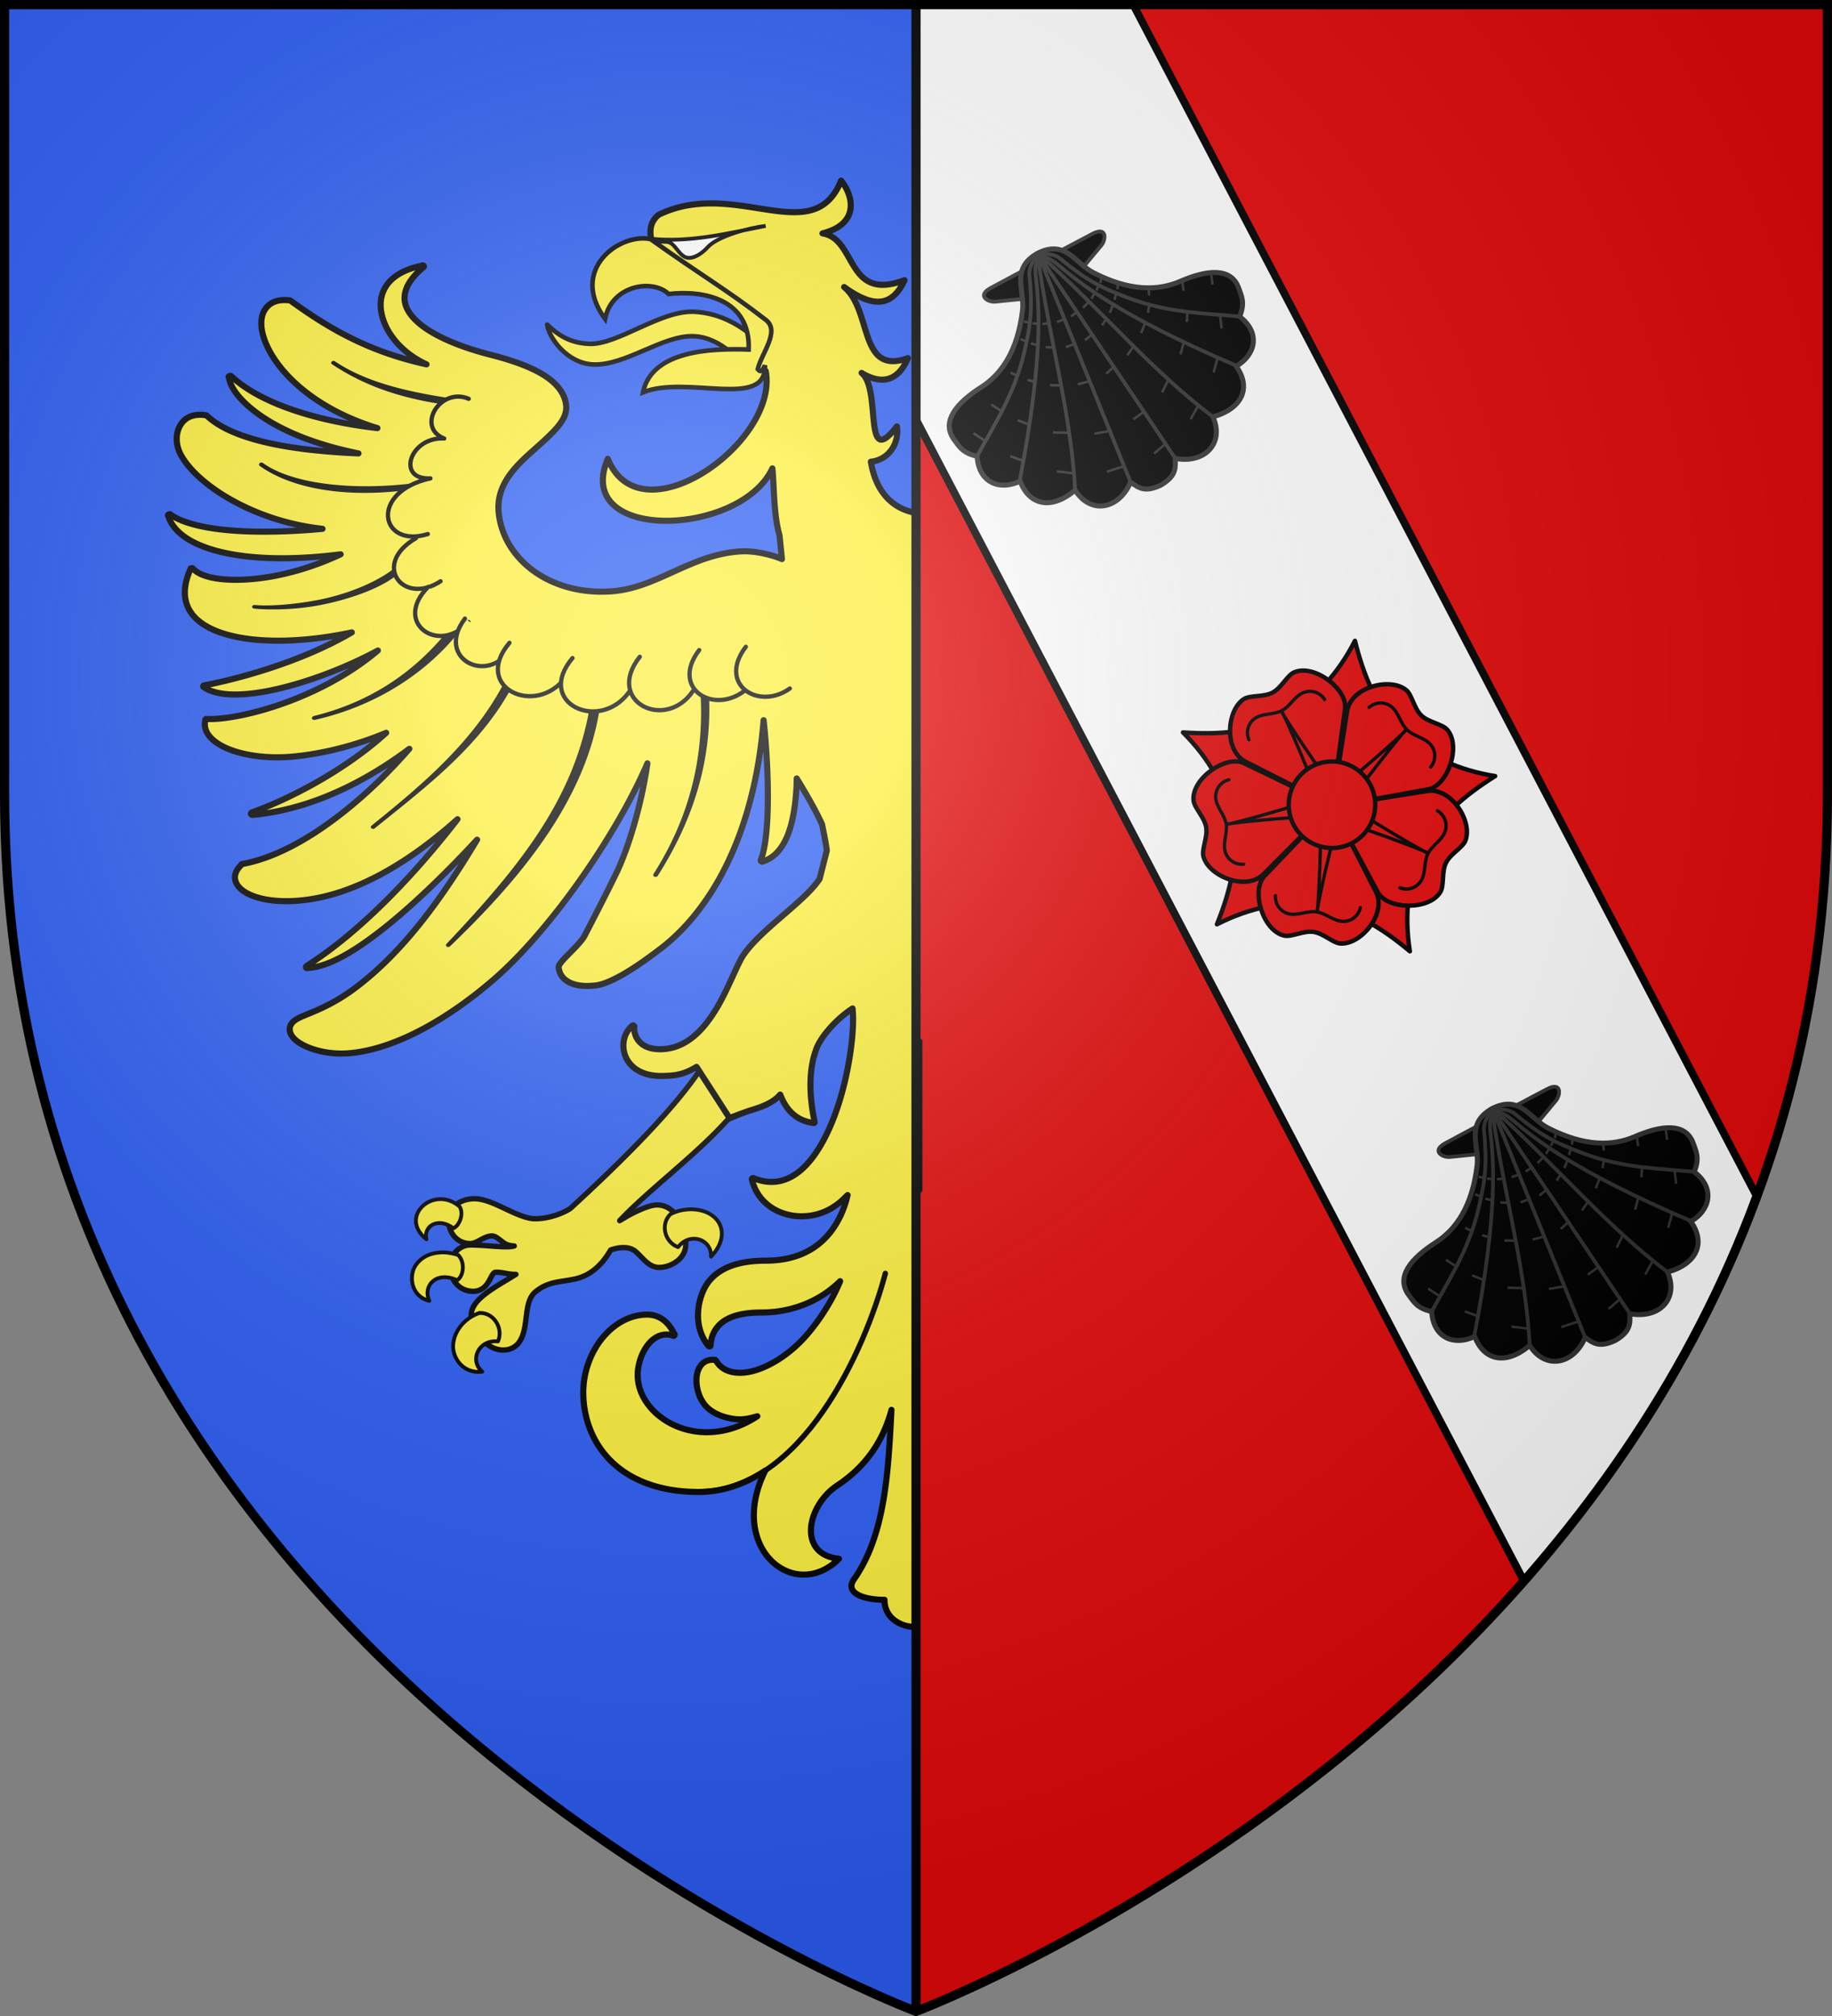 <svg xmlns="http://www.w3.org/2000/svg" xmlns:xlink="http://www.w3.org/1999/xlink" width="600" height="660" version="1.0"><rect width="100%" height="100%" fill="#808080" stroke="none"/><defs><g id="b"><path id="a" d="M0 0v1h.5z" transform="rotate(18 3.157 -.5)"/><use xlink:href="#a" width="810" height="540" transform="scale(-1 1)"/></g><g id="d"><use xlink:href="#b" width="810" height="540" transform="rotate(72)"/><use xlink:href="#b" width="810" height="540" transform="rotate(144)"/></g><g id="g"><path id="f" d="M0 0v1h.5z" transform="rotate(18 3.157 -.5)"/><use xlink:href="#f" width="810" height="540" transform="scale(-1 1)"/></g><g id="h"><use xlink:href="#g" width="810" height="540" transform="rotate(72)"/><use xlink:href="#g" width="810" height="540" transform="rotate(144)"/></g><g id="j"><path id="i" d="M0 0v1h.5z" transform="rotate(18 3.157 -.5)"/><use xlink:href="#i" width="810" height="540" transform="scale(-1 1)"/></g><g id="k"><use xlink:href="#j" width="810" height="540" transform="rotate(72)"/><use xlink:href="#j" width="810" height="540" transform="rotate(144)"/></g><g id="m"><path id="l" d="M0 0v1h.5z" transform="rotate(18 3.157 -.5)"/><use xlink:href="#l" width="810" height="540" transform="scale(-1 1)"/></g><g id="n"><use xlink:href="#m" width="810" height="540" transform="rotate(72)"/><use xlink:href="#m" width="810" height="540" transform="rotate(144)"/></g><g id="p"><path id="o" d="M0 0v1h.5z" transform="rotate(18 3.157 -.5)"/><use xlink:href="#o" width="810" height="540" transform="scale(-1 1)"/></g><g id="q"><use xlink:href="#p" width="810" height="540" transform="rotate(72)"/><use xlink:href="#p" width="810" height="540" transform="rotate(144)"/></g><g id="s"><path id="r" d="M0 0v1h.5z" transform="rotate(18 3.157 -.5)"/><use xlink:href="#r" width="810" height="540" transform="scale(-1 1)"/></g><g id="u"><use xlink:href="#s" width="810" height="540" transform="rotate(72)"/><use xlink:href="#s" width="810" height="540" transform="rotate(144)"/></g><g id="w"><path id="v" d="M0 0v1h.5z" transform="rotate(18 3.157 -.5)"/><use xlink:href="#v" width="810" height="540" transform="scale(-1 1)"/></g><g id="x"><use xlink:href="#w" width="810" height="540" transform="rotate(72)"/><use xlink:href="#w" width="810" height="540" transform="rotate(144)"/></g><g id="z"><path id="y" d="M0 0v1h.5z" transform="rotate(18 3.157 -.5)"/><use xlink:href="#y" width="810" height="540" transform="scale(-1 1)"/></g><g id="A"><use xlink:href="#z" width="810" height="540" transform="rotate(72)"/><use xlink:href="#z" width="810" height="540" transform="rotate(144)"/></g><g id="C"><path id="B" d="M0 0v1h.5z" transform="rotate(18 3.157 -.5)"/><use xlink:href="#B" width="810" height="540" transform="scale(-1 1)"/></g><g id="D"><use xlink:href="#C" width="810" height="540" transform="rotate(72)"/><use xlink:href="#C" width="810" height="540" transform="rotate(144)"/></g><g id="F"><path id="E" d="M0 0v1h.5z" transform="rotate(18 3.157 -.5)"/><use xlink:href="#E" width="810" height="540" transform="scale(-1 1)"/></g><g id="G"><use xlink:href="#F" width="810" height="540" transform="rotate(72)"/><use xlink:href="#F" width="810" height="540" transform="rotate(144)"/></g><g id="I"><path id="H" d="M0 0v1h.5z" transform="rotate(18 3.157 -.5)"/><use xlink:href="#H" width="810" height="540" transform="scale(-1 1)"/></g><g id="J"><use xlink:href="#I" width="810" height="540" transform="rotate(72)"/><use xlink:href="#I" width="810" height="540" transform="rotate(144)"/></g><g id="M"><path id="L" d="M0 0v1h.5z" transform="rotate(18 3.157 -.5)"/><use xlink:href="#L" width="810" height="540" transform="scale(-1 1)"/></g><g id="N"><use xlink:href="#M" width="810" height="540" transform="rotate(72)"/><use xlink:href="#M" width="810" height="540" transform="rotate(144)"/></g><g id="P"><path id="O" d="M0 0v1h.5z" transform="rotate(18 3.157 -.5)"/><use xlink:href="#O" width="810" height="540" transform="scale(-1 1)"/></g><g id="Q"><use xlink:href="#P" width="810" height="540" transform="rotate(72)"/><use xlink:href="#P" width="810" height="540" transform="rotate(144)"/></g><g id="T"><path id="S" d="M0 0v1h.5z" transform="rotate(18 3.157 -.5)"/><use xlink:href="#S" width="810" height="540" transform="scale(-1 1)"/></g><g id="U"><use xlink:href="#T" width="810" height="540" transform="rotate(72)"/><use xlink:href="#T" width="810" height="540" transform="rotate(144)"/></g><g id="X"><path id="W" d="M0 0v1h.5z" transform="rotate(18 3.157 -.5)"/><use xlink:href="#W" width="810" height="540" transform="scale(-1 1)"/></g><g id="Y"><use xlink:href="#X" width="810" height="540" transform="rotate(72)"/><use xlink:href="#X" width="810" height="540" transform="rotate(144)"/></g><g id="ab"><path id="aa" d="M0 0v1h.5z" transform="rotate(18 3.157 -.5)"/><use xlink:href="#aa" width="810" height="540" transform="scale(-1 1)"/></g><g id="ac"><use xlink:href="#ab" width="810" height="540" transform="rotate(72)"/><use xlink:href="#ab" width="810" height="540" transform="rotate(144)"/></g><g id="af"><path id="ae" d="M0 0v1h.5z" transform="rotate(18 3.157 -.5)"/><use xlink:href="#ae" width="810" height="540" transform="scale(-1 1)"/></g><g id="ag"><use xlink:href="#af" width="810" height="540" transform="rotate(72)"/><use xlink:href="#af" width="810" height="540" transform="rotate(144)"/></g><g id="ai"><path id="ah" d="M0 0v1h.5z" transform="rotate(18 3.157 -.5)"/><use xlink:href="#ah" width="810" height="540" transform="scale(-1 1)"/></g><g id="aj"><use xlink:href="#ai" width="810" height="540" transform="rotate(72)"/><use xlink:href="#ai" width="810" height="540" transform="rotate(144)"/></g><g id="am"><path id="al" d="M0 0v1h.5z" transform="rotate(18 3.157 -.5)"/><use xlink:href="#al" width="810" height="540" transform="scale(-1 1)"/></g><g id="an"><use xlink:href="#am" width="810" height="540" transform="rotate(72)"/><use xlink:href="#am" width="810" height="540" transform="rotate(144)"/></g><g id="ap"><path id="ao" d="M0 0v1h.5z" transform="rotate(18 3.157 -.5)"/><use xlink:href="#ao" width="810" height="540" transform="scale(-1 1)"/></g><g id="aq"><use xlink:href="#ap" width="810" height="540" transform="rotate(72)"/><use xlink:href="#ap" width="810" height="540" transform="rotate(144)"/></g><g id="at"><path id="as" d="M0 0v1h.5z" transform="rotate(18 3.157 -.5)"/><use xlink:href="#as" width="810" height="540" transform="scale(-1 1)"/></g><g id="au"><use xlink:href="#at" width="810" height="540" transform="rotate(72)"/><use xlink:href="#at" width="810" height="540" transform="rotate(144)"/></g><g id="aw"><path id="av" d="M0 0v1h.5z" transform="rotate(18 3.157 -.5)"/><use xlink:href="#av" width="810" height="540" transform="scale(-1 1)"/></g><g id="ax"><use xlink:href="#aw" width="810" height="540" transform="rotate(72)"/><use xlink:href="#aw" width="810" height="540" transform="rotate(144)"/></g><g id="aA"><path id="az" d="M0 0v1h.5z" transform="rotate(18 3.157 -.5)"/><use xlink:href="#az" width="810" height="540" transform="scale(-1 1)"/></g><g id="aB"><use xlink:href="#aA" width="810" height="540" transform="rotate(72)"/><use xlink:href="#aA" width="810" height="540" transform="rotate(144)"/></g><g id="aD"><path id="aC" d="M0 0v1h.5z" transform="rotate(18 3.157 -.5)"/><use xlink:href="#aC" width="810" height="540" transform="scale(-1 1)"/></g><g id="aE"><use xlink:href="#aD" width="810" height="540" transform="rotate(72)"/><use xlink:href="#aD" width="810" height="540" transform="rotate(144)"/></g><g id="aH"><path id="aG" d="M0 0v1h.5z" transform="rotate(18 3.157 -.5)"/><use xlink:href="#aG" width="810" height="540" transform="scale(-1 1)"/></g><g id="aI"><use xlink:href="#aH" width="810" height="540" transform="rotate(72)"/><use xlink:href="#aH" width="810" height="540" transform="rotate(144)"/></g><g id="aK"><path id="aJ" d="M0 0v1h.5z" transform="rotate(18 3.157 -.5)"/><use xlink:href="#aJ" width="810" height="540" transform="scale(-1 1)"/></g><g id="aL"><use xlink:href="#aK" width="810" height="540" transform="rotate(72)"/><use xlink:href="#aK" width="810" height="540" transform="rotate(144)"/></g><g id="aO"><path id="aN" d="M0 0v1h.5z" transform="rotate(18 3.157 -.5)"/><use xlink:href="#aN" width="810" height="540" transform="scale(-1 1)"/></g><g id="aP"><use xlink:href="#aO" width="810" height="540" transform="rotate(72)"/><use xlink:href="#aO" width="810" height="540" transform="rotate(144)"/></g><g id="aR"><path id="aQ" d="M0 0v1h.5z" transform="rotate(18 3.157 -.5)"/><use xlink:href="#aQ" width="810" height="540" transform="scale(-1 1)"/></g><g id="aS"><use xlink:href="#aR" width="810" height="540" transform="rotate(72)"/><use xlink:href="#aR" width="810" height="540" transform="rotate(144)"/></g><g id="aV"><path id="aU" d="M0 0v1h.5z" transform="rotate(18 3.157 -.5)"/><use xlink:href="#aU" width="810" height="540" transform="scale(-1 1)"/></g><g id="aW"><use xlink:href="#aV" width="810" height="540" transform="rotate(72)"/><use xlink:href="#aV" width="810" height="540" transform="rotate(144)"/></g><g id="aY"><path id="aX" d="M0 0v1h.5z" transform="rotate(18 3.157 -.5)"/><use xlink:href="#aX" width="810" height="540" transform="scale(-1 1)"/></g><g id="aZ"><use xlink:href="#aY" width="810" height="540" transform="rotate(72)"/><use xlink:href="#aY" width="810" height="540" transform="rotate(144)"/></g><g id="bc"><path id="bb" d="M0 0v1h.5z" transform="rotate(18 3.157 -.5)"/><use xlink:href="#bb" width="810" height="540" transform="scale(-1 1)"/></g><g id="bd"><use xlink:href="#bc" width="810" height="540" transform="rotate(72)"/><use xlink:href="#bc" width="810" height="540" transform="rotate(144)"/></g><g id="bg"><path id="bf" d="M0 0v1h.5z" transform="rotate(18 3.157 -.5)"/><use xlink:href="#bf" width="810" height="540" transform="scale(-1 1)"/></g><g id="bh"><use xlink:href="#bg" width="810" height="540" transform="rotate(72)"/><use xlink:href="#bg" width="810" height="540" transform="rotate(144)"/></g><g id="bk"><path id="bj" d="M0 0v1h.5z" transform="rotate(18 3.157 -.5)"/><use xlink:href="#bj" width="810" height="540" transform="scale(-1 1)"/></g><g id="bl"><use xlink:href="#bk" width="810" height="540" transform="rotate(72)"/><use xlink:href="#bk" width="810" height="540" transform="rotate(144)"/></g><g id="bo"><path id="bn" d="M0 0v1h.5z" transform="rotate(18 3.157 -.5)"/><use xlink:href="#bn" width="810" height="540" transform="scale(-1 1)"/></g><g id="bp"><use xlink:href="#bo" width="810" height="540" transform="rotate(72)"/><use xlink:href="#bo" width="810" height="540" transform="rotate(144)"/></g><g id="br"><path id="bq" d="M0 0v1h.5z" transform="rotate(18 3.157 -.5)"/><use xlink:href="#bq" width="810" height="540" transform="scale(-1 1)"/></g><g id="bs"><use xlink:href="#br" width="810" height="540" transform="rotate(72)"/><use xlink:href="#br" width="810" height="540" transform="rotate(144)"/></g><g id="bv"><path id="bu" d="M0 0v1h.5z" transform="rotate(18 3.157 -.5)"/><use xlink:href="#bu" width="810" height="540" transform="scale(-1 1)"/></g><g id="bw"><use xlink:href="#bv" width="810" height="540" transform="rotate(72)"/><use xlink:href="#bv" width="810" height="540" transform="rotate(144)"/></g><g id="by"><path id="bx" d="M0 0v1h.5z" transform="rotate(18 3.157 -.5)"/><use xlink:href="#bx" width="810" height="540" transform="scale(-1 1)"/></g><g id="bz"><use xlink:href="#by" width="810" height="540" transform="rotate(72)"/><use xlink:href="#by" width="810" height="540" transform="rotate(144)"/></g><g id="bB"><path id="bA" d="M0 0v1h.5z" transform="rotate(18 3.157 -.5)"/><use xlink:href="#bA" width="810" height="540" transform="scale(-1 1)"/></g><g id="bC"><use xlink:href="#bB" width="810" height="540" transform="rotate(72)"/><use xlink:href="#bB" width="810" height="540" transform="rotate(144)"/></g><g id="bE"><path id="bD" d="M0 0v1h.5z" transform="rotate(18 3.157 -.5)"/><use xlink:href="#bD" width="810" height="540" transform="scale(-1 1)"/></g><g id="bF"><use xlink:href="#bE" width="810" height="540" transform="rotate(72)"/><use xlink:href="#bE" width="810" height="540" transform="rotate(144)"/></g><g id="bH"><path id="bG" d="M0 0v1h.5z" transform="rotate(18 3.157 -.5)"/><use xlink:href="#bG" width="810" height="540" transform="scale(-1 1)"/></g><g id="bI"><use xlink:href="#bH" width="810" height="540" transform="rotate(72)"/><use xlink:href="#bH" width="810" height="540" transform="rotate(144)"/></g><g id="bK"><path id="bJ" d="M0 0v1h.5z" transform="rotate(18 3.157 -.5)"/><use xlink:href="#bJ" width="810" height="540" transform="scale(-1 1)"/></g><g id="bL"><use xlink:href="#bK" width="810" height="540" transform="rotate(72)"/><use xlink:href="#bK" width="810" height="540" transform="rotate(144)"/></g><g id="bN"><path id="bM" d="M0 0v1h.5z" transform="rotate(18 3.157 -.5)"/><use xlink:href="#bM" width="810" height="540" transform="scale(-1 1)"/></g><g id="bO"><use xlink:href="#bN" width="810" height="540" transform="rotate(72)"/><use xlink:href="#bN" width="810" height="540" transform="rotate(144)"/></g><g id="bQ"><path id="bP" d="M0 0v1h.5z" transform="rotate(18 3.157 -.5)"/><use xlink:href="#bP" width="810" height="540" transform="scale(-1 1)"/></g><g id="bR"><use xlink:href="#bQ" width="810" height="540" transform="rotate(72)"/><use xlink:href="#bQ" width="810" height="540" transform="rotate(144)"/></g><g id="bT"><path id="bS" d="M0 0v1h.5z" transform="rotate(18 3.157 -.5)"/><use xlink:href="#bS" width="810" height="540" transform="scale(-1 1)"/></g><g id="bU"><use xlink:href="#bT" width="810" height="540" transform="rotate(72)"/><use xlink:href="#bT" width="810" height="540" transform="rotate(144)"/></g><g id="bW"><path id="bV" d="M0 0v1h.5z" transform="rotate(18 3.157 -.5)"/><use xlink:href="#bV" width="810" height="540" transform="scale(-1 1)"/></g><g id="bX"><use xlink:href="#bW" width="810" height="540" transform="rotate(72)"/><use xlink:href="#bW" width="810" height="540" transform="rotate(144)"/></g><g id="bZ"><path id="bY" d="M0 0v1h.5z" transform="rotate(18 3.157 -.5)"/><use xlink:href="#bY" width="810" height="540" transform="scale(-1 1)"/></g><g id="ca"><use xlink:href="#bZ" width="810" height="540" transform="rotate(72)"/><use xlink:href="#bZ" width="810" height="540" transform="rotate(144)"/></g><g id="cc"><path id="cb" d="M0 0v1h.5z" transform="rotate(18 3.157 -.5)"/><use xlink:href="#cb" width="810" height="540" transform="scale(-1 1)"/></g><g id="cd"><use xlink:href="#cc" width="810" height="540" transform="rotate(72)"/><use xlink:href="#cc" width="810" height="540" transform="rotate(144)"/></g><g id="ch"><path id="cg" d="M0 0v1h.5z" transform="rotate(18 3.157 -.5)"/><use xlink:href="#cg" width="810" height="540" transform="scale(-1 1)"/></g><g id="ci"><use xlink:href="#ch" width="810" height="540" transform="rotate(72)"/><use xlink:href="#ch" width="810" height="540" transform="rotate(144)"/></g><g id="ck"><path id="cj" d="M0 0v1h.5z" transform="rotate(18 3.157 -.5)"/><use xlink:href="#cj" width="810" height="540" transform="scale(-1 1)"/></g><g id="cl"><use xlink:href="#ck" width="810" height="540" transform="rotate(72)"/><use xlink:href="#ck" width="810" height="540" transform="rotate(144)"/></g><g id="co"><path id="cn" d="M0 0v1h.5z" transform="rotate(18 3.157 -.5)"/><use xlink:href="#cn" width="810" height="540" transform="scale(-1 1)"/></g><g id="cp"><use xlink:href="#co" width="810" height="540" transform="rotate(72)"/><use xlink:href="#co" width="810" height="540" transform="rotate(144)"/></g><g id="cr"><path id="cq" d="M0 0v1h.5z" transform="rotate(18 3.157 -.5)"/><use xlink:href="#cq" width="810" height="540" transform="scale(-1 1)"/></g><g id="cs"><use xlink:href="#cr" width="810" height="540" transform="rotate(72)"/><use xlink:href="#cr" width="810" height="540" transform="rotate(144)"/></g><g id="cw"><path id="cv" d="M0 0v1h.5z" transform="rotate(18 3.157 -.5)"/><use xlink:href="#cv" width="810" height="540" transform="scale(-1 1)"/></g><g id="cx"><use xlink:href="#cw" width="810" height="540" transform="rotate(72)"/><use xlink:href="#cw" width="810" height="540" transform="rotate(144)"/></g><g id="cz"><path id="cy" d="M0 0v1h.5z" transform="rotate(18 3.157 -.5)"/><use xlink:href="#cy" width="810" height="540" transform="scale(-1 1)"/></g><g id="cA"><use xlink:href="#cz" width="810" height="540" transform="rotate(72)"/><use xlink:href="#cz" width="810" height="540" transform="rotate(144)"/></g><g id="cD"><path id="cC" d="M0 0v1h.5z" transform="rotate(18 3.157 -.5)"/><use xlink:href="#cC" width="810" height="540" transform="scale(-1 1)"/></g><g id="cE"><use xlink:href="#cD" width="810" height="540" transform="rotate(72)"/><use xlink:href="#cD" width="810" height="540" transform="rotate(144)"/></g><g id="cG"><path id="cF" d="M0 0v1h.5z" transform="rotate(18 3.157 -.5)"/><use xlink:href="#cF" width="810" height="540" transform="scale(-1 1)"/></g><g id="cH"><use xlink:href="#cG" width="810" height="540" transform="rotate(72)"/><use xlink:href="#cG" width="810" height="540" transform="rotate(144)"/></g><g id="cK"><path id="cJ" d="M0 0v1h.5z" transform="rotate(18 3.157 -.5)"/><use xlink:href="#cJ" width="810" height="540" transform="scale(-1 1)"/></g><g id="cL"><use xlink:href="#cK" width="810" height="540" transform="rotate(72)"/><use xlink:href="#cK" width="810" height="540" transform="rotate(144)"/></g><g id="cO"><path id="cN" d="M0 0v1h.5z" transform="rotate(18 3.157 -.5)"/><use xlink:href="#cN" width="810" height="540" transform="scale(-1 1)"/></g><g id="cP"><use xlink:href="#cO" width="810" height="540" transform="rotate(72)"/><use xlink:href="#cO" width="810" height="540" transform="rotate(144)"/></g><g id="cR"><path id="cQ" d="M0 0v1h.5z" transform="rotate(18 3.157 -.5)"/><use xlink:href="#cQ" width="810" height="540" transform="scale(-1 1)"/></g><g id="cS"><use xlink:href="#cR" width="810" height="540" transform="rotate(72)"/><use xlink:href="#cR" width="810" height="540" transform="rotate(144)"/></g><g id="cV"><path id="cU" d="M0 0v1h.5z" transform="rotate(18 3.157 -.5)"/><use xlink:href="#cU" width="810" height="540" transform="scale(-1 1)"/></g><g id="cW"><use xlink:href="#cV" width="810" height="540" transform="rotate(72)"/><use xlink:href="#cV" width="810" height="540" transform="rotate(144)"/></g><g id="cZ"><path id="cY" d="M0 0v1h.5z" transform="rotate(18 3.157 -.5)"/><use xlink:href="#cY" width="810" height="540" transform="scale(-1 1)"/></g><g id="da"><use xlink:href="#cZ" width="810" height="540" transform="rotate(72)"/><use xlink:href="#cZ" width="810" height="540" transform="rotate(144)"/></g><g id="dd"><path id="dc" d="M0 0v1h.5z" transform="rotate(18 3.157 -.5)"/><use xlink:href="#dc" width="810" height="540" transform="scale(-1 1)"/></g><g id="de"><use xlink:href="#dd" width="810" height="540" transform="rotate(72)"/><use xlink:href="#dd" width="810" height="540" transform="rotate(144)"/></g><g id="dg"><path id="df" d="M0 0v1h.5z" transform="rotate(18 3.157 -.5)"/><use xlink:href="#df" width="810" height="540" transform="scale(-1 1)"/></g><g id="dh"><use xlink:href="#dg" width="810" height="540" transform="rotate(72)"/><use xlink:href="#dg" width="810" height="540" transform="rotate(144)"/></g><g id="dk"><path id="dj" d="M0 0v1h.5z" transform="rotate(18 3.157 -.5)"/><use xlink:href="#dj" width="810" height="540" transform="scale(-1 1)"/></g><g id="dl"><use xlink:href="#dk" width="810" height="540" transform="rotate(72)"/><use xlink:href="#dk" width="810" height="540" transform="rotate(144)"/></g><path id="dm" d="M-298.5-298.5h597V-40C298.5 246.31 0 358.5 0 358.5S-298.5 246.31-298.5-40z"/><path id="e" d="M2.922 27.673c0-5.952 2.317-9.844 5.579-11.013 1.448-.519 3.307-.273 5.018 1.447 2.119 2.129 2.736 7.993-3.483 9.121.658-.956.619-3.081-.714-3.787-.99-.524-2.113-.253-2.676.123-.824.552-1.729 2.106-1.679 4.108z"/><path id="K" d="M2.922 27.673c0-5.952 2.317-9.844 5.579-11.013 1.448-.519 3.307-.273 5.018 1.447 2.119 2.129 2.736 7.993-3.483 9.121.658-.956.619-3.081-.714-3.787-.99-.524-2.113-.253-2.676.123-.824.552-1.729 2.106-1.679 4.108z"/><path id="R" d="M2.922 27.673c0-5.952 2.317-9.844 5.579-11.013 1.448-.519 3.307-.273 5.018 1.447 2.119 2.129 2.736 7.993-3.483 9.121.658-.956.619-3.081-.714-3.787-.99-.524-2.113-.253-2.676.123-.824.552-1.729 2.106-1.679 4.108z"/><path id="V" d="M2.922 27.673c0-5.952 2.317-9.844 5.579-11.013 1.448-.519 3.307-.273 5.018 1.447 2.119 2.129 2.736 7.993-3.483 9.121.658-.956.619-3.081-.714-3.787-.99-.524-2.113-.253-2.676.123-.824.552-1.729 2.106-1.679 4.108z"/><path id="Z" d="M2.922 27.673c0-5.952 2.317-9.844 5.579-11.013 1.448-.519 3.307-.273 5.018 1.447 2.119 2.129 2.736 7.993-3.483 9.121.658-.956.619-3.081-.714-3.787-.99-.524-2.113-.253-2.676.123-.824.552-1.729 2.106-1.679 4.108z"/><path id="ad" d="M2.922 27.673c0-5.952 2.317-9.844 5.579-11.013 1.448-.519 3.307-.273 5.018 1.447 2.119 2.129 2.736 7.993-3.483 9.121.658-.956.619-3.081-.714-3.787-.99-.524-2.113-.253-2.676.123-.824.552-1.729 2.106-1.679 4.108z"/><path id="ak" d="M2.922 27.673c0-5.952 2.317-9.844 5.579-11.013 1.448-.519 3.307-.273 5.018 1.447 2.119 2.129 2.736 7.993-3.483 9.121.658-.956.619-3.081-.714-3.787-.99-.524-2.113-.253-2.676.123-.824.552-1.729 2.106-1.679 4.108z"/><path id="ar" d="M2.922 27.673c0-5.952 2.317-9.844 5.579-11.013 1.448-.519 3.307-.273 5.018 1.447 2.119 2.129 2.736 7.993-3.483 9.121.658-.956.619-3.081-.714-3.787-.99-.524-2.113-.253-2.676.123-.824.552-1.729 2.106-1.679 4.108z"/><path id="ay" d="M2.922 27.673c0-5.952 2.317-9.844 5.579-11.013 1.448-.519 3.307-.273 5.018 1.447 2.119 2.129 2.736 7.993-3.483 9.121.658-.956.619-3.081-.714-3.787-.99-.524-2.113-.253-2.676.123-.824.552-1.729 2.106-1.679 4.108z"/><path id="aF" d="M2.922 27.673c0-5.952 2.317-9.844 5.579-11.013 1.448-.519 3.307-.273 5.018 1.447 2.119 2.129 2.736 7.993-3.483 9.121.658-.956.619-3.081-.714-3.787-.99-.524-2.113-.253-2.676.123-.824.552-1.729 2.106-1.679 4.108z"/><path id="aM" d="M2.922 27.673c0-5.952 2.317-9.844 5.579-11.013 1.448-.519 3.307-.273 5.018 1.447 2.119 2.129 2.736 7.993-3.483 9.121.658-.956.619-3.081-.714-3.787-.99-.524-2.113-.253-2.676.123-.824.552-1.729 2.106-1.679 4.108z"/><path id="aT" d="M2.922 27.673c0-5.952 2.317-9.844 5.579-11.013 1.448-.519 3.307-.273 5.018 1.447 2.119 2.129 2.736 7.993-3.483 9.121.658-.956.619-3.081-.714-3.787-.99-.524-2.113-.253-2.676.123-.824.552-1.729 2.106-1.679 4.108z"/><path id="ba" d="M2.922 27.673c0-5.952 2.317-9.844 5.579-11.013 1.448-.519 3.307-.273 5.018 1.447 2.119 2.129 2.736 7.993-3.483 9.121.658-.956.619-3.081-.714-3.787-.99-.524-2.113-.253-2.676.123-.824.552-1.729 2.106-1.679 4.108z"/><path id="be" d="M2.922 27.673c0-5.952 2.317-9.844 5.579-11.013 1.448-.519 3.307-.273 5.018 1.447 2.119 2.129 2.736 7.993-3.483 9.121.658-.956.619-3.081-.714-3.787-.99-.524-2.113-.253-2.676.123-.824.552-1.729 2.106-1.679 4.108z"/><path id="bi" d="M2.922 27.673c0-5.952 2.317-9.844 5.579-11.013 1.448-.519 3.307-.273 5.018 1.447 2.119 2.129 2.736 7.993-3.483 9.121.658-.956.619-3.081-.714-3.787-.99-.524-2.113-.253-2.676.123-.824.552-1.729 2.106-1.679 4.108z"/><path id="bm" d="M2.922 27.673c0-5.952 2.317-9.844 5.579-11.013 1.448-.519 3.307-.273 5.018 1.447 2.119 2.129 2.736 7.993-3.483 9.121.658-.956.619-3.081-.714-3.787-.99-.524-2.113-.253-2.676.123-.824.552-1.729 2.106-1.679 4.108z"/><path id="bt" d="M2.922 27.673c0-5.952 2.317-9.844 5.579-11.013 1.448-.519 3.307-.273 5.018 1.447 2.119 2.129 2.736 7.993-3.483 9.121.658-.956.619-3.081-.714-3.787-.99-.524-2.113-.253-2.676.123-.824.552-1.729 2.106-1.679 4.108z"/><path id="ce" d="M2.922 27.673c0-5.952 2.317-9.844 5.579-11.013 1.448-.519 3.307-.273 5.018 1.447 2.119 2.129 2.736 7.993-3.483 9.121.658-.956.619-3.081-.714-3.787-.99-.524-2.113-.253-2.676.123-.824.552-1.729 2.106-1.679 4.108z"/><path id="cf" d="M2.922 27.673c0-5.952 2.317-9.844 5.579-11.013 1.448-.519 3.307-.273 5.018 1.447 2.119 2.129 2.736 7.993-3.483 9.121.658-.956.619-3.081-.714-3.787-.99-.524-2.113-.253-2.676.123-.824.552-1.729 2.106-1.679 4.108z"/><path id="cm" d="M2.922 27.673c0-5.952 2.317-9.844 5.579-11.013 1.448-.519 3.307-.273 5.018 1.447 2.119 2.129 2.736 7.993-3.483 9.121.658-.956.619-3.081-.714-3.787-.99-.524-2.113-.253-2.676.123-.824.552-1.729 2.106-1.679 4.108z"/><path id="ct" d="M2.922 27.673c0-5.952 2.317-9.844 5.579-11.013 1.448-.519 3.307-.273 5.018 1.447 2.119 2.129 2.736 7.993-3.483 9.121.658-.956.619-3.081-.714-3.787-.99-.524-2.113-.253-2.676.123-.824.552-1.729 2.106-1.679 4.108z"/><path id="cu" d="M2.922 27.673c0-5.952 2.317-9.844 5.579-11.013 1.448-.519 3.307-.273 5.018 1.447 2.119 2.129 2.736 7.993-3.483 9.121.658-.956.619-3.081-.714-3.787-.99-.524-2.113-.253-2.676.123-.824.552-1.729 2.106-1.679 4.108z"/><path id="cB" d="M2.922 27.673c0-5.952 2.317-9.844 5.579-11.013 1.448-.519 3.307-.273 5.018 1.447 2.119 2.129 2.736 7.993-3.483 9.121.658-.956.619-3.081-.714-3.787-.99-.524-2.113-.253-2.676.123-.824.552-1.729 2.106-1.679 4.108z"/><path id="cI" d="M2.922 27.673c0-5.952 2.317-9.844 5.579-11.013 1.448-.519 3.307-.273 5.018 1.447 2.119 2.129 2.736 7.993-3.483 9.121.658-.956.619-3.081-.714-3.787-.99-.524-2.113-.253-2.676.123-.824.552-1.729 2.106-1.679 4.108z"/><path id="cM" d="m-267.374-6.853-4.849 23.83-4.848-23.83v-44.741h-25.213v14.546h-9.698v-14.546h-14.546v-9.697h14.546v-14.546h9.698v14.546h25.213v-25.213h-14.546v-9.698h14.546v-14.546h9.697v14.546h14.546v9.698h-14.546v25.213h25.213v-14.546h9.698v14.546h14.546v9.697h-14.546v14.546h-9.698v-14.546h-25.213v44.741z" style="fill:#fcef3c;fill-opacity:1;stroke:#000;stroke-width:3.807;stroke-miterlimit:4;stroke-dasharray:none;stroke-opacity:1;display:inline"/><path id="cT" d="M2.922 27.673c0-5.952 2.317-9.844 5.579-11.013 1.448-.519 3.307-.273 5.018 1.447 2.119 2.129 2.736 7.993-3.483 9.121.658-.956.619-3.081-.714-3.787-.99-.524-2.113-.253-2.676.123-.824.552-1.729 2.106-1.679 4.108z"/><path id="cX" d="M2.922 27.673c0-5.952 2.317-9.844 5.579-11.013 1.448-.519 3.307-.273 5.018 1.447 2.119 2.129 2.736 7.993-3.483 9.121.658-.956.619-3.081-.714-3.787-.99-.524-2.113-.253-2.676.123-.824.552-1.729 2.106-1.679 4.108z"/><path id="db" d="M2.922 27.673c0-5.952 2.317-9.844 5.579-11.013 1.448-.519 3.307-.273 5.018 1.447 2.119 2.129 2.736 7.993-3.483 9.121.658-.956.619-3.081-.714-3.787-.99-.524-2.113-.253-2.676.123-.824.552-1.729 2.106-1.679 4.108z"/><path id="di" d="M2.922 27.673c0-5.952 2.317-9.844 5.579-11.013 1.448-.519 3.307-.273 5.018 1.447 2.119 2.129 2.736 7.993-3.483 9.121.658-.956.619-3.081-.714-3.787-.99-.524-2.113-.253-2.676.123-.824.552-1.729 2.106-1.679 4.108z"/><radialGradient id="dq" cx="-80" cy="-80" r="405" gradientUnits="userSpaceOnUse"><stop offset="0" style="stop-color:#fff;stop-opacity:.31"/><stop offset=".19" style="stop-color:#fff;stop-opacity:.25"/><stop offset=".6" style="stop-color:#6b6b6b;stop-opacity:.125"/><stop offset="1" style="stop-color:#000;stop-opacity:.125"/></radialGradient></defs><g transform="translate(300 300)"><use xlink:href="#dm" width="600" height="660" style="fill:#e20909"/><path d="M-298.5-298.5H0v657S-298.5 246.31-298.5-40z" style="fill:#2b5df2"/><path d="M300 1.5v135.813l94.188 179.906 104.906 200.375c30.59-34.765 58.026-76.53 76.281-125.938l-69.562-132.875L371.125 1.5z" style="opacity:1;fill:#fff;fill-opacity:1;fill-rule:nonzero;stroke:none;stroke-width:126;stroke-linecap:butt;stroke-linejoin:round;stroke-miterlimit:4;stroke-dasharray:none;stroke-dashoffset:0;stroke-opacity:1" transform="translate(-300 -300)"/><path d="m300 137.313 199.094 380.28M371.125 1.5l204.25 390.156" style="opacity:1;fill:none;fill-opacity:1;fill-rule:nonzero;stroke:#000;stroke-width:2.5;stroke-linecap:butt;stroke-linejoin:round;stroke-miterlimit:4;stroke-dasharray:none;stroke-dashoffset:0;stroke-opacity:1" transform="translate(-300 -300)"/></g><g transform="translate(300 300)"><path d="M-69.701 48.689c-8.257 13.016-24.888 29.866-43.516 46.953-3.253 2.1-8.005 3.398-11.562 3.359-2.845-.032-6.294-1.649-9.766-3.281-3.471-1.633-6.962-3.281-10.078-3.281-2.085 0-4.093.598-5.625 1.64l-2.734 6.797c.642 3.836 3.515 6.25 6.953 6.25 1.278 0 2.43-.706 3.594-1.328s2.332-1.172 3.593-1.172c.773 0 1.557.505 2.422 1.172s1.735 1.487 2.89 1.797a11 11 0 0 0 1.954.312c-.256.054-.534.116-.781.157-2.825.46-8.451-.47-13.516-.47-2.261 0-4.114 1.152-5.312 2.735l-.625 7.969c.278.604.59 1.19 1.015 1.719 1.27 1.574 3.238 2.734 5.703 2.734 1.443 0 2.527-.462 3.36-1.094s1.42-1.464 1.875-2.265.812-1.566 1.172-2.11.654-.781 1.093-.781c1.425 0 2.578.25 3.828.469.85.148 1.717.241 2.735.234-.949.567-1.874 1.16-2.813 1.719-2.755 1.64-5.415 3.257-7.5 4.922s-3.632 3.416-4.14 5.312c-.183.682-.198 1.347-.157 2.032l4.922 8.593c1.262 1.227 3.222 2.106 5.235 2.188s4.085-.618 5.468-2.5c1.716-2.335 2.032-5.692 2.422-8.828s.908-6.007 2.891-7.657c2.121-1.765 4.073-2.556 6.172-3.046 2.1-.491 4.352-.67 6.953-1.25 4.453-.994 8.415-3.974 11.562-9.454 2.167-.817 5.373-1.286 7.5 0 1.11.671 2.222 2.034 3.516 3.282s2.862 2.422 4.844 2.422c1.968 0 4.149-.738 5.86-2.032 1.71-1.293 2.89-3.188 2.89-5.547 0-.366-.055-.727-.078-1.093l-3.75-9.297c-1.483-1.507-3.372-2.5-5.547-2.5-1.903 0-4.637 1.086-7.422 2.422-1.8.863-3.282 1.796-4.844 2.734 9.496-10.084 24.782-21.329 35-32.656.516-.572 1.652-1.074 3.125-1.563z" style="fill:#fcef3c;fill-opacity:1;fill-rule:nonzero;stroke:#000;stroke-width:1.75;stroke-linecap:round;stroke-linejoin:round;stroke-miterlimit:4;stroke-dasharray:none;stroke-dashoffset:0;stroke-opacity:1"/><path d="M-156.048 92.575c-6.414.261-11.322 7.568-4.296 13.125-1.008-4.318 3.745-7.369 8.828-3.593 2.075-.872 3.508-4.861 2.03-7.11-2.083-1.804-4.423-2.509-6.562-2.422m81.25 3.36c-1.936.14-3.878.65-5.625 1.562-3.349 3.177-1.962 9.167 2.5 10.781 3.944-5.067 11.054-2.571 10.782 3.125 5.055-5.343 4.128-10.398.86-13.125-2.151-1.793-5.29-2.578-8.517-2.343m-80 14.062c-.506-.01-1.005.04-1.484.078-3.19.252-5.76 1.652-7.422 3.907-2.525 3.427-1.886 10.39 4.297 11.875-2.247-4.843 2.228-9.92 9.14-6.72 2.23-1.537 2.604-5.993.313-8.28-1.699-.529-3.326-.826-4.844-.86M-143 129.841c-4.97 1.708-8.31 5.997-8.593 10.469-.269 4.248 3.27 9.526 9.53 8.75-4.322-3.72-1.234-10.545 5.157-9.922 1.897-4.35-1.484-9.543-6.094-9.297" style="fill:#fcef3c;fill-opacity:1;fill-rule:nonzero;stroke:#000;stroke-width:1.25;stroke-linecap:round;stroke-linejoin:round;stroke-miterlimit:4;stroke-dasharray:none;stroke-dashoffset:0;stroke-opacity:1"/><path d="M275.469 59.125c-9.164 22.8-34.67-1.033-59.75 11.188-5.237 4.345-1.214 10.035-1.125 15.53 8.767 5.231 19.314 9.318 28.125 14.47l4.875 23.03 3.187-1.874c4.42 23.2-40.907 55.419-51.719 28.75-11.67 27.396 43.394 25.623 53.907 3.125.597 6.4.379 14.983 2.344 22.031l.78 7.656c-.94-.39-2.006-.798-3.28-1.156-3.128-.878-6.902-1.598-10.532-1.344-8.33.583-15.158 3.676-21.75 6.656-6.591 2.98-12.898 5.888-20.312 6.407-19.973 1.398-35.216-10.391-36.875-25.563-.965-8.823 4.845-14.812 10.719-20.062 2.936-2.625 5.837-5.139 8.03-7.594 2.195-2.455 3.619-4.922 3.313-7.719-.468-4.273-3.527-7.661-8.062-10.312-4.536-2.651-10.509-4.637-16.875-6.25-8.773-2.223-18.498-5.924-23.813-10.781-2.658-2.43-4.28-5.115-4.156-8.063s1.913-6.214 6.156-9.75a.5.5 0 0 0 .094-.094.35.35 0 0 0 .094-.156c0-.026.006-.037 0-.062-.024-.057-.042-.115-.094-.157-.03-.027-.054-.074-.094-.094-.03-.027-.086-.043-.125-.062-.033 0-.062-.005-.094 0-.032 0-.06-.005-.093 0-.033 0-.094.058-.125.063-.081.015-.108.077-.188.093-5.938 1.177-9.812 3.702-11.781 6.938-1.995 3.28-1.992 7.16-.625 11.031 1.987 5.626 7.04 11.067 14.063 14.281-19.49-4.272-32.48-12.133-44.532-20.844-.06-.033-.083-.085-.156-.093-.033 0-.061-.005-.094 0-2.549-.291-4.607.041-6.156 1.031s-2.577 2.56-2.969 4.438c-.785 3.756.75 8.951 4.531 14.374 5.663 8.122 16.512 16.83 33.282 21.97-20.108-2.313-38.445-8.171-47.813-16.97-.03-.027-.117-.043-.156-.062-.03-.028-.055-.074-.094-.094-.032 0-.03-.005-.062 0-.033 0-.125-.005-.156 0-.034 0-.062.089-.094.094-.033 0-.031-.005-.063 0-.032 0-.03-.005-.062 0a.34.34 0 0 0-.094.156c-.035.025-.132.031-.156.063 0 .026.056.068.062.094.005.056.087.16.094.218.349 3.085 3.846 8.377 12.281 13.688 6.687 4.21 16.498 8.343 30.125 11.094-7.55-.314-14.949-.941-21.687-1.97-12.136-1.85-22.291-5.068-27.906-10.312a.4.4 0 0 0-.094-.062c-.033 0-.03-.005-.063 0 .001-.026.006-.068 0-.094-2.199-.412-4.07-.192-5.562.469-1.492.66-2.558 1.806-3.25 3.125-1.386 2.638-1.281 6.13.312 9.156 3.392 6.442 12.562 13.854 24.907 18.906a80.1 80.1 0 0 0 21.562 5.469c-5.774.561-12.174.906-18.437.938-12.865.063-25.321-1.4-31.407-5.625-.03-.028-.023-.075-.062-.094-.033 0-.062-.005-.094 0-.033 0-.124-.005-.156 0-.033 0-.032-.005-.063 0-.032 0-.062.089-.093.094-.033 0-.062-.005-.094 0-.035.024-.102.03-.125.062a.34.34 0 0 0-.094.156c0 .026-.006.068 0 .094 0 .026.087.037.094.063.023.08.036.17.062.25 1.991 6.16 9.771 10.593 21.813 12.562 9.19 1.503 20.901 1.585 34.594-.156-7.596 3.565-15.504 6.013-22.72 7.281-6.127 1.076-11.771 1.306-16.25.844s-7.808-1.656-9.374-3.438a.4.4 0 0 0-.094-.062c-.03-.028-.054-.075-.094-.094-.06-.034-.146.008-.218 0-.07.018-.105.052-.157.094-.032 0-.124-.005-.156 0-.035.024-.07.03-.094.062 0 .026-.006.068 0 .094-3.187 7.093-2.111 12.513 1.875 16.313s10.825 5.99 18.938 6.812c9.555.967 21.006.03 32-2.344-17.668 10.353-39.641 15.734-48.344 17.344-.033 0-.062-.005-.094 0-.034.025-.038.03-.062.063-.035.024-.04.062-.063.093-.035.025-.07.031-.094.063 0 .026-.006.068 0 .094 0 .026-.006.036 0 .062 0 .026-.006.068 0 .094.031.027.055.043.094.062.031.028.086.075.125.094 3.506 2.337 9.11 2.792 15.719 2.031 6.61-.76 14.169-2.76 21.656-5.406 6.948-2.456 13.75-5.49 19.594-8.656-7.755 6.54-16.434 11.364-24.781 14.906-13.247 5.622-25.618 7.83-31.25 7.5-.033 0-.031-.005-.063 0-.033 0-.124-.005-.156 0-.07.018-.104.052-.156.094-.035.024-.039.03-.063.062 0 .026-.007.068 0 .094-.521 2 .008 3.841 1.375 5.469 1.367 1.627 3.498 3.035 6.188 4.125 5.379 2.18 12.959 3.185 20.781 2.5 9.836-.862 20.88-3.634 30.844-7.813-13.405 12.24-31.734 21.72-44.063 26.094-.034.025-.038.062-.062.094-.035.024-.039.03-.063.062 0 .026-.006.068 0 .094-.035.025-.07.031-.094.063 0 .026-.006.068 0 .093 0 .026-.006.037 0 .063.023.056.105.114.157.156.03.028.023.074.062.094.033 0 .062.005.094 0 .03.027.117.043.156.062.032 0 .031.005.063 0 .033-.003.061.003.094 0 19.513-1.805 37.492-11.318 51.25-21.625-3.243 3.67-6.718 7.395-10.407 10.938-13.523 12.987-29.598 24.133-44.375 26.781a.7.7 0 0 0-.219.094c0 .026.088.037.094.062-1.606 1.496-2.368 3.1-2.187 4.625.18 1.526 1.168 2.955 2.875 4.125 3.412 2.34 9.55 3.67 17.344 3.125 18.725-1.31 37.337-12.968 52.656-26.719-13.344 17.208-30.985 36.28-49.438 48.063-.035.025-.07.125-.094.156a.35.35 0 0 0-.093.156c0 .027-.006.037 0 .063 0 .026-.006.068 0 .094.03.027.054.043.094.062-.001.026-.007.068 0 .094.03.028.116-.02.156 0 .06.034.083.054.156.063.032 0 .124.005.156 0 .087-.004.162-.058.25-.063 4.914-.273 11.011-3.182 17.875-7.906 6.987-4.81 14.715-11.429 22.5-18.906 4.987-4.79 9.998-9.92 14.844-15.157-12.219 20.39-24.46 36.737-39.375 48.125-6.586 5.029-12.066 7.314-15.937 8.906-1.937.797-3.409 1.373-4.47 2.188s-1.71 1.863-1.562 3.219c.248 2.264 2.773 4.24 6.25 5.625s8.038 2.2 12.688 1.875c15.233-1.066 32.831-11.221 47.719-24.063 11.723-10.112 24.698-26.28 35.218-42.75 6.183-9.68 11.525-19.422 15.25-28.125-1.936 13.482-6.105 27.373-10 35.563-2.614 5.495-8.091 16.075-10.469 20.687-.927 1.801-3.089 3.944-5 5.875-.955.966-1.844 1.865-2.5 2.656s-1.164 1.45-1.093 2.094c.19 1.737 1.083 3.394 2.969 4.531 1.885 1.138 4.715 1.776 8.75 1.344 2.336-.163 5.338-1.407 8.968-3.437s7.823-4.924 12.75-8.688c14.864-11.356 30.439-34.802 33.688-74.75.757 6.958 1.278 15.004 1.375 22.5.127 9.838-.498 18.794-2.313 23.281 0 .027-.007.037 0 .063 0 .026-.007.068 0 .094 0 .026-.007.037 0 .062a.4.4 0 0 0 .125.156c.03.028.054.075.094.094.032 0 .061.005.094 0 .03.028.085.043.125.063.032 0 .061.005.094 0 .032 0 .06-.058.093-.063 3.85-1.143 6.474-4.332 8.188-8.594 1.713-4.261 2.524-9.708 2.875-15.406.066-1.07.062-2.104.094-3.187 3.175 5.184 6.1 10.257 8.28 15 .803 3.86 1.455 7.324 1.563 8.656l-2.344 9.219c-.42.656-.908 1.283-1.468 1.969-1.894 2.314-4.523 4.736-7.375 7.25-5.703 5.026-12.366 10.343-16 15.562-1.142 1.64-2.333 4.344-3.813 7.563s-3.194 6.925-5.312 10.406c-4.239 6.962-9.995 13.031-18.313 13.031-2.815 0-4.951-.77-6.375-2.094s-2.185-3.196-2.062-5.312a.5.5 0 0 0 0-.094.2.2 0 0 0 0-.062c-.022-.03-.033-.072-.063-.094a.3.3 0 0 0-.062-.063.5.5 0 0 0-.188-.094.2.2 0 0 0-.062 0 .2.2 0 0 0-.063 0 .5.5 0 0 0-.094.094 1 1 0 0 0-.093 0c-2.809 2.384-3.67 6.477-2.25 10s5.174 6.469 11.625 6.469c5.226 0 7.799-.69 11.656-2.969L238.906 366c1.474-.49 5.256-2.005 7.125-2.562 3.55-1.06 7.247-2.452 9.5-5.094.425 1.092.916 2.149 1.5 3.125 1.891 3.156 4.787 5.546 9.375 6.187a.2.2 0 0 0 .063 0 1 1 0 0 0 .094 0 .4.4 0 0 0 .156-.094.2.2 0 0 0 .062-.062.5.5 0 0 0 0-.094.2.2 0 0 0 0-.062.5.5 0 0 0 0-.094.2.2 0 0 0 0-.062c-2.105-10.013-1.613-18.059.625-23.907 1.717-4.483 7.271-10.26 11.813-13.125.356 3.285.172 7.92-.563 13.344-.93 6.87-2.678 14.753-5.375 21.875s-6.266 13.508-10.687 17.438c-4.423 3.929-9.699 5.405-15.875 2.875a.2.2 0 0 0-.063 0 1 1 0 0 0-.094 0 1 1 0 0 0-.093 0c-.03.021-.04.064-.063.093a.2.2 0 0 0-.062 0 .2.2 0 0 0 0 .063.5.5 0 0 0-.094.094.2.2 0 0 0 0 .062 1 1 0 0 0 0 .094.2.2 0 0 0 0 .062c1.946 7.963 9.061 12.031 16.25 12.031 5.978 0 10.878-2.536 14.688-6.562.124-.132.282-.24.406-.375-.86 3.776-2.58 8.308-5.719 12.25-4.09 5.136-10.625 9.219-21.094 9.219-7.372 0-14.5 1.539-18.687 6.875-1.78 2.268-3.165 5.833-3.438 9.687-.272 3.855.59 8.077 3.438 11.406.045.038.129.08.187.094a.3.3 0 0 0 .063 0 .3.3 0 0 0 .062 0 1 1 0 0 0 .094 0 .4.4 0 0 0 .156-.094c.038-.045.05-.098.063-.156a.2.2 0 0 0 0-.062c.19-3.201 1.51-5.913 4.156-7.813s6.687-2.969 12.5-2.969c10.058 0 19.203-3.75 25.781-10.25-2.412 5.874-6.3 12.232-10.937 17.594-4.985 5.765-11.304 9.945-16.938 11.625-2.817.84-5.48.98-7.687.469s-3.948-1.684-5.125-3.75c-.023-.03-.064-.04-.094-.062a.5.5 0 0 0-.094-.094.2.2 0 0 0-.062 0 .2.2 0 0 0-.063 0c-1.9-.228-3.38.373-4.375 1.5-.995 1.126-1.543 2.696-1.656 4.437-.225 3.483 1.129 7.597 3.844 9.938 2.303 1.986 5.573 3.125 8.875 3.5 2.597.295 4.963-.294 7.187-.938-19.084 12.55-39.187.307-39.187-13.5 0-3.142 1.141-6.982 3.187-9.687 2.046-2.706 4.878-4.31 8.438-3.219.022.03.033.072.062.094a1 1 0 0 0 .094 0 .6.6 0 0 0 .094-.094.2.2 0 0 0 .062 0 .2.2 0 0 0 .063-.062.5.5 0 0 0 .094-.094.3.3 0 0 0 0-.063 1 1 0 0 0 0-.094.3.3 0 0 0 0-.062 1 1 0 0 0 0-.094c-.044-.102-.174-.117-.22-.219-1.546-3.41-4.496-6.187-8.75-6.187-5.786 0-11.101 3.173-14.874 7.906-3.773 4.734-6.063 11.087-6.063 17.563 0 7.987 2.754 16.121 8.875 22.281s15.657 10.313 28.938 10.313c8.03 0 15.251-2.69 21.781-6.97-12.617 25.447 9.667 43.333 24.156 28.844-13.731-1.389-10.502-17.428-.562-24 9.836-6.503 15.173-15.138 17.75-24.75-1.088 21.186-2.17 41.045-12.281 55.47-3.031 4.322 2.766 6.718 10 6.718-.034 5.875 5.14 8.9 10.312 8.906V167.938c-9.154-1.65-13.464-8.655-14.781-16.782 5.775-.587 9.39-5.928 8.531-11.562-11.345 14.698-4.892-12.205-11.562-17.5 5.752 3.483 11.624 3.489 15.156-4.844-16.18 5.81-11.596-15.647-20.875-23.281 9.461 6.884 15.717 6.581 19.781-2.25-19.268 7.25-15.514-13.53-26.875-15.313 12.147-3.055 10.22-12.139 6.094-17.281" style="fill:#fcef3c;fill-opacity:1;fill-rule:nonzero;stroke:#000;stroke-width:2;stroke-linecap:round;stroke-linejoin:round;stroke-miterlimit:4;stroke-dasharray:none;stroke-dashoffset:0;stroke-opacity:1" transform="translate(-300 -300)"/><path d="M-190.934-181.836a.8.8 0 0 0-.461.267.6.6 0 0 0-.08.163.5.5 0 0 0-.064.318.6.6 0 0 0 .123.227q.09.086.212.142c10.39 6.91 21.631 10.763 35.134 12.912l2.13-2.032c-13.381-2.13-26.19-5.095-36.288-11.811a1 1 0 0 0-.106-.071 1 1 0 0 0-.203-.065 1 1 0 0 0-.397-.05m-23.615 33.257a.8.8 0 0 0-.461.268.6.6 0 0 0-.08.162.5.5 0 0 0-.072.24c0 .172.09.336.245.454 10.08 7.196 26.845 10.354 46.666 8.105l2.592-2.299c-19.518 2.215-38.666.05-48.184-6.744a1 1 0 0 0-.106-.071 1 1 0 0 0-.203-.064 1 1 0 0 0-.397-.05m42.961 35.186c-6.21 4.576-15.485 8.089-24.028 9.759s-16.62 2.11-20.89 1.697a1 1 0 0 0-.293.02.87.87 0 0 0-.469.19.53.53 0 0 0-.143.481.6.6 0 0 0 .122.227c.141.163.37.264.618.27 4.613.446 13.119.488 21.826-1.214s18.486-5.026 24.088-9.214zm20.398 20.687-3.185.458c-10.04 11.898-23.574 21.914-42.959 26.691a1 1 0 0 0-.088.085.8.8 0 0 0-.186.091 1 1 0 0 0-.09.085.54.54 0 0 0-.151.403c0 .171.09.335.245.453q.096.043.203.064a1 1 0 0 0 .3.058 1 1 0 0 0 .293-.02c20.103-4.584 35.647-15.125 45.843-27.207zm16.689 15.458c-10.037 19.59-26.574 33.66-43.816 47.533a1 1 0 0 0-.09.084.53.53 0 0 0-.143.481.6.6 0 0 0 .123.227.6.6 0 0 0 .114.149.92.92 0 0 0 .504.121c.13.018.264.008.389-.027a.7.7 0 0 0 .178-.17c17.242-13.873 35.32-27.553 45.495-47.414zm63.866 3.137c1.493 22.404-3.877 42.266-15.366 60.285q.002.039.009.078a.5.5 0 0 0-.063.318.6.6 0 0 0 .122.227.76.76 0 0 0 .424.284c.13.017.264.008.389-.027a.9.9 0 0 0 .283-.099.8.8 0 0 0 .186-.091.6.6 0 0 0 .08-.163c11.6-18.192 18.176-38.303 16.669-60.925zm-35.94 3.927c-4.794 30.734-22.245 52.81-47.213 79.218a.53.53 0 0 0-.143.481.6.6 0 0 0 .123.227.6.6 0 0 0 .114.149q.135.096.309.135a1 1 0 0 0 .292-.02.86.86 0 0 0 .47-.19c.032-.026.058-.057.088-.085 20.107-19.349 45.136-46.86 49.205-79.828z" style="fill:#000;fill-opacity:1;fill-rule:nonzero;stroke:none;stroke-width:.5;stroke-linecap:round;stroke-linejoin:round;stroke-miterlimit:4;stroke-dasharray:none;stroke-dashoffset:0;stroke-opacity:1"/><g style="fill:#fcef3c"><path d="M-152.313-123.812c-14.763 8.515-4.264 22.276 8.046 14.098" style="fill:#fcef3c;fill-opacity:1;fill-rule:nonzero;stroke:#000;stroke-width:1.398;stroke-linecap:round;stroke-linejoin:round;stroke-miterlimit:4;stroke-dasharray:none;stroke-dashoffset:0;stroke-opacity:1" transform="translate(-11.442)"/><path d="M-148.316-107.864c-11.869 11.867 3.683 22.42 13.193 11.491" style="fill:#fcef3c;fill-opacity:1;fill-rule:nonzero;stroke:#000;stroke-width:1.398;stroke-linecap:round;stroke-linejoin:round;stroke-miterlimit:4;stroke-dasharray:none;stroke-dashoffset:0;stroke-opacity:1" transform="translate(-11.442)"/><path d="M-136.287-97.482c-9.833 13.004 7.305 21.845 14.953 10.018" style="fill:#fcef3c;fill-opacity:1;fill-rule:nonzero;stroke:#000;stroke-width:1.398;stroke-linecap:round;stroke-linejoin:round;stroke-miterlimit:4;stroke-dasharray:none;stroke-dashoffset:0;stroke-opacity:1" transform="translate(-11.442)"/><path d="M-121.707-89.55c-12.425 14.719 8.812 24.523 18.498 11.147M-147.586-143.39c-20.249 4.404-16.496 23.086-.853 18.226M-147.586-143.39c-11.402.568-6.705-13.687 4.468-13.058" style="fill:#fcef3c;fill-opacity:1;fill-rule:nonzero;stroke:#000;stroke-width:1.398;stroke-linecap:round;stroke-linejoin:round;stroke-miterlimit:4;stroke-dasharray:none;stroke-dashoffset:0;stroke-opacity:1" transform="translate(-11.442)"/><path d="M-135.049-169.445c-9.373-3.92-17.356 9.27-8.07 12.997M-101.055-84.562c-12.425 14.72 8.813 24.524 18.499 11.148" style="fill:#fcef3c;fill-opacity:1;fill-rule:nonzero;stroke:#000;stroke-width:1.398;stroke-linecap:round;stroke-linejoin:round;stroke-miterlimit:4;stroke-dasharray:none;stroke-dashoffset:0;stroke-opacity:1" transform="translate(-11.442)"/><path d="M-79.025-84.985c-11.543 14.658 8.427 24.551 17.411 11.224" style="fill:#fcef3c;fill-opacity:1;fill-rule:nonzero;stroke:#000;stroke-width:1.398;stroke-linecap:round;stroke-linejoin:round;stroke-miterlimit:4;stroke-dasharray:none;stroke-dashoffset:0;stroke-opacity:1" transform="translate(-11.442)"/><path d="M-59.561-87.186c-9.828 12.865 5.396 21.76 15.715 12.607" style="fill:#fcef3c;fill-opacity:1;fill-rule:nonzero;stroke:#000;stroke-width:1.398;stroke-linecap:round;stroke-linejoin:round;stroke-miterlimit:4;stroke-dasharray:none;stroke-dashoffset:0;stroke-opacity:1" transform="translate(-11.442)"/><path d="M-44.292-88.255c-9.422 12.333 4.18 21.019 14.413 13.65" style="fill:#fcef3c;fill-opacity:1;fill-rule:nonzero;stroke:#000;stroke-width:1.398;stroke-linecap:round;stroke-linejoin:round;stroke-miterlimit:4;stroke-dasharray:none;stroke-dashoffset:0;stroke-opacity:1" transform="translate(-11.442)"/></g><g style="display:inline"><path d="M-21.1-41.666c1.287 1.226 2.816 2.408 5.526 2.525 3.657.157 9.331-4.396 13.682-4.209 3.613.156 6.374 1.996 8.175 3.597l-.768 4.477c-1.084-1.386-3.735-4.708-7.405-4.866-4.033-.174-8.958 3.882-13.186 3.7-3.393-.146-5.776-3.443-6.023-5.224" style="fill:#fcef3c;fill-opacity:1;fill-rule:nonzero;stroke:#000;stroke-width:.6;stroke-linecap:round;stroke-linejoin:round;stroke-miterlimit:4;stroke-dasharray:none;stroke-dashoffset:0;stroke-opacity:1" transform="matrix(2.5 0 0 2.5 -68.05 -89.57)"/><path d="M-7.552-52.857c-4.033-.862-10.74 3.964-5.962 10.446.86-4.405 6.21-5.298 8.332-3.262 4.618-.525 10.744.673 10.479 7.27-4.847-.157-12.66.081-13.841 5.6 5.838-2.289 16.19 2.283 15.977-3.528-.454 1.055-.71.779-.944.489.492-2.066 2.975-4.957 1.06-6.436-5.208-4.023-8.043-5.548-15.1-10.579z" style="fill:#fcef3c;fill-opacity:1;fill-rule:evenodd;stroke:#000;stroke-width:.6;stroke-linecap:butt;stroke-linejoin:miter;stroke-miterlimit:4;stroke-dasharray:none;stroke-opacity:1" transform="matrix(2.5 0 0 2.5 -68.05 -89.57)"/><path d="M-7.477-52.902c5.159.524 10.09-.73 14.998-1.688-2.145.244-6.28 1.333-7.598 2.796-.805.892-2.127 1.765-3.07 1.223-.699-.402-1.196-1.476-1.82-1.8-.623-.323-1.373.104-2.51-.53z" style="fill:#fff;fill-opacity:1;fill-rule:evenodd;stroke:#000;stroke-width:.5;stroke-linecap:butt;stroke-linejoin:miter;stroke-miterlimit:4;stroke-dasharray:none;stroke-opacity:1" transform="matrix(2.5 0 0 2.5 -68.05 -89.57)"/></g><path d="M1.226 40.908v48.75" style="fill:#f8e504;fill-opacity:1;fill-rule:nonzero;stroke:#000;stroke-width:1.75;stroke-linecap:round;stroke-linejoin:round;stroke-miterlimit:4;stroke-dasharray:none;stroke-dashoffset:0;stroke-opacity:1"/><path d="M.344 216.943v-46.26M-71.233 188.35c33.758 0 54.488-46.223 61.196-71.473" style="fill:none;fill-opacity:1;fill-rule:nonzero;stroke:#000;stroke-width:1.75;stroke-linecap:round;stroke-linejoin:round;stroke-miterlimit:4;stroke-dasharray:none;stroke-dashoffset:0;stroke-opacity:1"/><path d="M300 658.5V1.5" style="opacity:1;fill:none;fill-opacity:1;fill-rule:nonzero;stroke:#000;stroke-width:3;stroke-linecap:butt;stroke-linejoin:round;stroke-miterlimit:4;stroke-dasharray:none;stroke-dashoffset:0;stroke-opacity:1" transform="translate(-300 -300)"/><g id="dn"><g style="stroke:#313131;stroke-opacity:1"><path d="m-1133.544 201.085-22.625.062c-6.88.014-3.719 4.66-1.125 5.72l24.032 9.812 24.03-9.813c2.595-1.06 5.755-5.706-1.124-5.719z" style="fill:#000;fill-opacity:1;stroke:#313131;stroke-width:1.5;stroke-linecap:square;stroke-linejoin:round;stroke-miterlimit:4;stroke-dasharray:none;stroke-opacity:1" transform="rotate(-28 -568.282 -2127.32)scale(.819)"/><path d="M-1133.262 197.71c-12.609.295-11.443 10.681-16.032 17.281-9.391 13.508-19.45 18.638-29.093 19.406-11.197.893-20.864 4.386-19.313 13.657.444 2.65.263 6.05 4.969 9.937-4.537 9.93 1.781 16.575 10.531 16.875-1.39 10.189 5.505 16.174 17.719 13.5.776 11.416 11.633 15.178 21.094 7.594 1.657 3.157 2.685 6.425 10.125 6.719 7.44-.294 8.436-3.562 10.093-6.719 9.461 7.584 20.318 3.822 21.094-7.594 12.214 2.674 19.11-3.311 17.719-13.5 8.75-.3 15.068-6.944 10.531-16.875 4.706-3.886 4.526-7.288 4.969-9.937 1.55-9.27-8.116-12.764-19.313-13.657-9.643-.768-19.702-5.898-29.093-19.406-4.589-6.6-3.392-16.986-16-17.281z" style="fill:#000;fill-opacity:1;stroke:#313131;stroke-width:2;stroke-linecap:square;stroke-linejoin:round;stroke-miterlimit:4;stroke-dasharray:none;stroke-opacity:1" transform="rotate(-28 -568.282 -2127.32)scale(.819)"/><path d="M-1133.273 198.94c-2.651-.01-5.86 2.202-6.935 4.8l-.014.033c-5.097 12.322-8.592 17.576-16.952 27.034-11.294 12.779-24.765 19.953-35.552 27.189" style="fill:none;fill-opacity:1;stroke:#313131;stroke-width:1.5;stroke-linecap:square;stroke-linejoin:round;stroke-miterlimit:4;stroke-dasharray:none;stroke-opacity:1" transform="rotate(-28 -568.282 -2127.32)scale(.819)"/><path d="M-1133.273 200.018c-1.714.06-3.401 1.478-4.81 5.073-4.294 10.955-11.861 29.45-44.366 69.76" style="fill:none;fill-opacity:1;stroke:#313131;stroke-width:1.5;stroke-linecap:square;stroke-linejoin:round;stroke-miterlimit:4;stroke-dasharray:none;stroke-opacity:1" transform="rotate(-28 -568.282 -2127.32)scale(.819)"/><path d="M-1164.476 288.355c12.394-26.598 18.865-56.185 29.016-84.882.355-1.003 1.161-2.378 1.908-2.377M-1143.387 295.81l10.125-97.525M-1133.273 198.94c2.65-.01 5.86 2.202 6.934 4.8l.014.033c5.097 12.322 8.593 17.576 16.952 27.034 11.294 12.779 24.766 19.953 35.553 27.189" style="fill:none;fill-opacity:1;stroke:#313131;stroke-width:1.5;stroke-linecap:square;stroke-linejoin:round;stroke-miterlimit:4;stroke-dasharray:none;stroke-opacity:1" transform="rotate(-28 -568.282 -2127.32)scale(.819)"/><path d="M-1133.273 200.018c1.714.06 3.325 1.503 4.795 5.073 4.566 11.091 11.876 29.45 44.38 69.76" style="fill:none;fill-opacity:1;stroke:#313131;stroke-width:1.5;stroke-linecap:square;stroke-linejoin:round;stroke-miterlimit:4;stroke-dasharray:none;stroke-opacity:1" transform="rotate(-28 -568.282 -2127.32)scale(.819)"/><path d="M-1102.07 288.355c-12.394-26.598-18.866-56.185-29.016-84.882-.355-1.003-1.162-2.378-1.908-2.377M-1123.159 295.81l-10.103-97.525" style="fill:none;fill-opacity:1;stroke:#313131;stroke-width:1.5;stroke-linecap:square;stroke-linejoin:round;stroke-miterlimit:4;stroke-dasharray:none;stroke-opacity:1" transform="rotate(-28 -568.282 -2127.32)scale(.819)"/><path d="M-833.262 497.71v4.575" style="opacity:1;fill:#fcef3c;fill-opacity:1;stroke:#313131;stroke-width:1.5;stroke-linecap:square;stroke-linejoin:round;stroke-miterlimit:4;stroke-dasharray:none;stroke-opacity:1" transform="rotate(-28 -938.247 -1511.596)scale(.819)"/></g><path d="m79.112 540.247-3.943-7.209M94.492 562.705l-5.292-5.814M118.628 584.57l-7.538-5.244M149.558 596.064l-10.258-1.838M179.65 596.027l-8.253 1.862M209.77 584.368l-7.51 4.857M235.174 563.283l-6.032 6.293M249.445 539.83l-2.792 7.14M97.462 528.674l-3.547-6.466M108.694 544.12l-4.541-5.34M128.631 560.644l-8.021-4.514M152.066 571.901l-8.355-2.786M176.64 571.456l-6.65.914M200.637 560.81l-6.393 4.636M220.124 544.907l-4.18 4.523M232.2 527.875l-3.087 5.04M116.436 512.584l-1.97-2.714M124.693 521.584l-2.807-2.575M138.3 531.447l-5.213-2.898M155.698 537.75l-6.477-1.502M173.546 537.103l-5.122 1.251M190.907 531.442l-5.04 2.69M204.123 522.16l-3.964 3.413M212.657 512.72l-2.726 3.378M132.074 496.338l-1.9-2.511M137.337 501.749l-2.588-2.33M145.53 507.827l-3.472-2.038M158.263 512.22l-4.565-.697M170.97 512.246l-4.46.851M184.075 507.756l-3.624 1.886M191.863 501.975l-3.297 2.767M197.178 496.267l-2.14 2.51M139.599 486.544l-2.145-1.625M143.891 489.77l-2.094-1.361M150.087 492.83l-2.815-1.225M160.033 495.167l-3.836-.506M169.192 495.072l-3.363.455M185.137 489.652l-2.684 1.693M189.837 486.572l-2.138 1.626M178.662 493l-3.612 1.165" style="fill:none;fill-opacity:1;stroke:#313131;stroke-width:1.6;stroke-linecap:square;stroke-linejoin:round;stroke-miterlimit:4;stroke-dasharray:none;stroke-opacity:1" transform="rotate(-28 -199.243 -62.322)scale(.512)"/><path d="m238.463 508.894-1.998 5.323M217.227 503.09h0l-1.527 3.477M201.248 491.076l-1.505 2.595M193.9 482.697l-1.807 2.23M257.067 513.198l-2.33 6.237" style="fill:#313131;fill-opacity:1;stroke:#313131;stroke-width:1.6;stroke-linecap:square;stroke-linejoin:round;stroke-miterlimit:4;stroke-dasharray:none;stroke-opacity:1" transform="rotate(-28 -199.243 -62.322)scale(.512)"/></g><use xlink:href="#dn" width="600" height="660" transform="translate(-148.876 -280)"/><g transform="rotate(-28 -2983.234 4093.43)scale(3.6)"><g transform="translate(-50)"><path id="do" d="M430.324 538.473c-2.457 1.753-4.253 4.447-5.324 7.564-1.266-3.117-2.834-5.779-5.324-7.564" style="fill:#e20909;stroke:#000;stroke-width:.4;stroke-linejoin:round;stroke-miterlimit:4;stroke-dasharray:none" transform="translate(100)"/><use xlink:href="#do" width="29.138" height="27.773" transform="rotate(-72 524.99 530.96)"/><use xlink:href="#do" width="29.138" height="27.773" transform="rotate(-144 524.99 530.96)"/><use xlink:href="#do" width="29.138" height="27.773" transform="rotate(144 524.99 530.96)"/><use xlink:href="#do" width="29.138" height="27.773" transform="rotate(72 524.99 530.96)"/></g><g id="dp"><path d="m474.925 530.96-5.032-7.174c-1.266-1.818.682-4.967 2.565-5.097.666-.042 1.656.708 2.565.708s1.883-.747 2.564-.708c2.003.13 3.604 3.636 2.565 5.097l-5.162 7.175" style="fill:#e20909;stroke:#000;stroke-width:.4;stroke-linecap:round;stroke-miterlimit:4;stroke-dasharray:none"/><path d="M471.104 522.176c.026-.37.185-.727.445-.993.257-.267.61-.435.974-.468.422-.039.844.09 1.247.234.402.14.811.292 1.233.292s.838-.153 1.234-.292c.402-.14.824-.273 1.246-.234.367.036.715.205.974.468.257.266.42.616.445.993" style="fill:none;stroke:#000;stroke-width:.3;stroke-linecap:round;stroke-miterlimit:4;stroke-dasharray:none"/><path d="M474.1 529.545c.358-.292.942-8.213.845-8.213-.098 0 .65 7.889.941 8.213" style="fill:none;stroke:#000;stroke-width:.3;stroke-linecap:round;stroke-miterlimit:4;stroke-dasharray:none"/></g><use xlink:href="#dp" width="29.138" height="27.773" transform="rotate(-72 474.958 531.005)"/><use xlink:href="#dp" width="29.138" height="27.773" transform="rotate(-144 474.958 531.005)"/><use xlink:href="#dp" width="29.138" height="27.773" transform="rotate(144 474.925 531.016)"/><use xlink:href="#dp" width="29.138" height="27.773" transform="rotate(72 474.873 531.033)"/><circle r="123" style="fill:#e20909;stroke:#000;stroke-width:12.321;stroke-miterlimit:4;stroke-dasharray:none" transform="matrix(.032 0 0 .032 475 530.941)"/></g></g><use xlink:href="#dm" width="600" height="660" style="fill:url(#dq)" transform="translate(300 300)"/><use xlink:href="#dm" width="600" height="660" style="fill:none;stroke:#000;stroke-width:3" transform="translate(300 300)"/></svg>